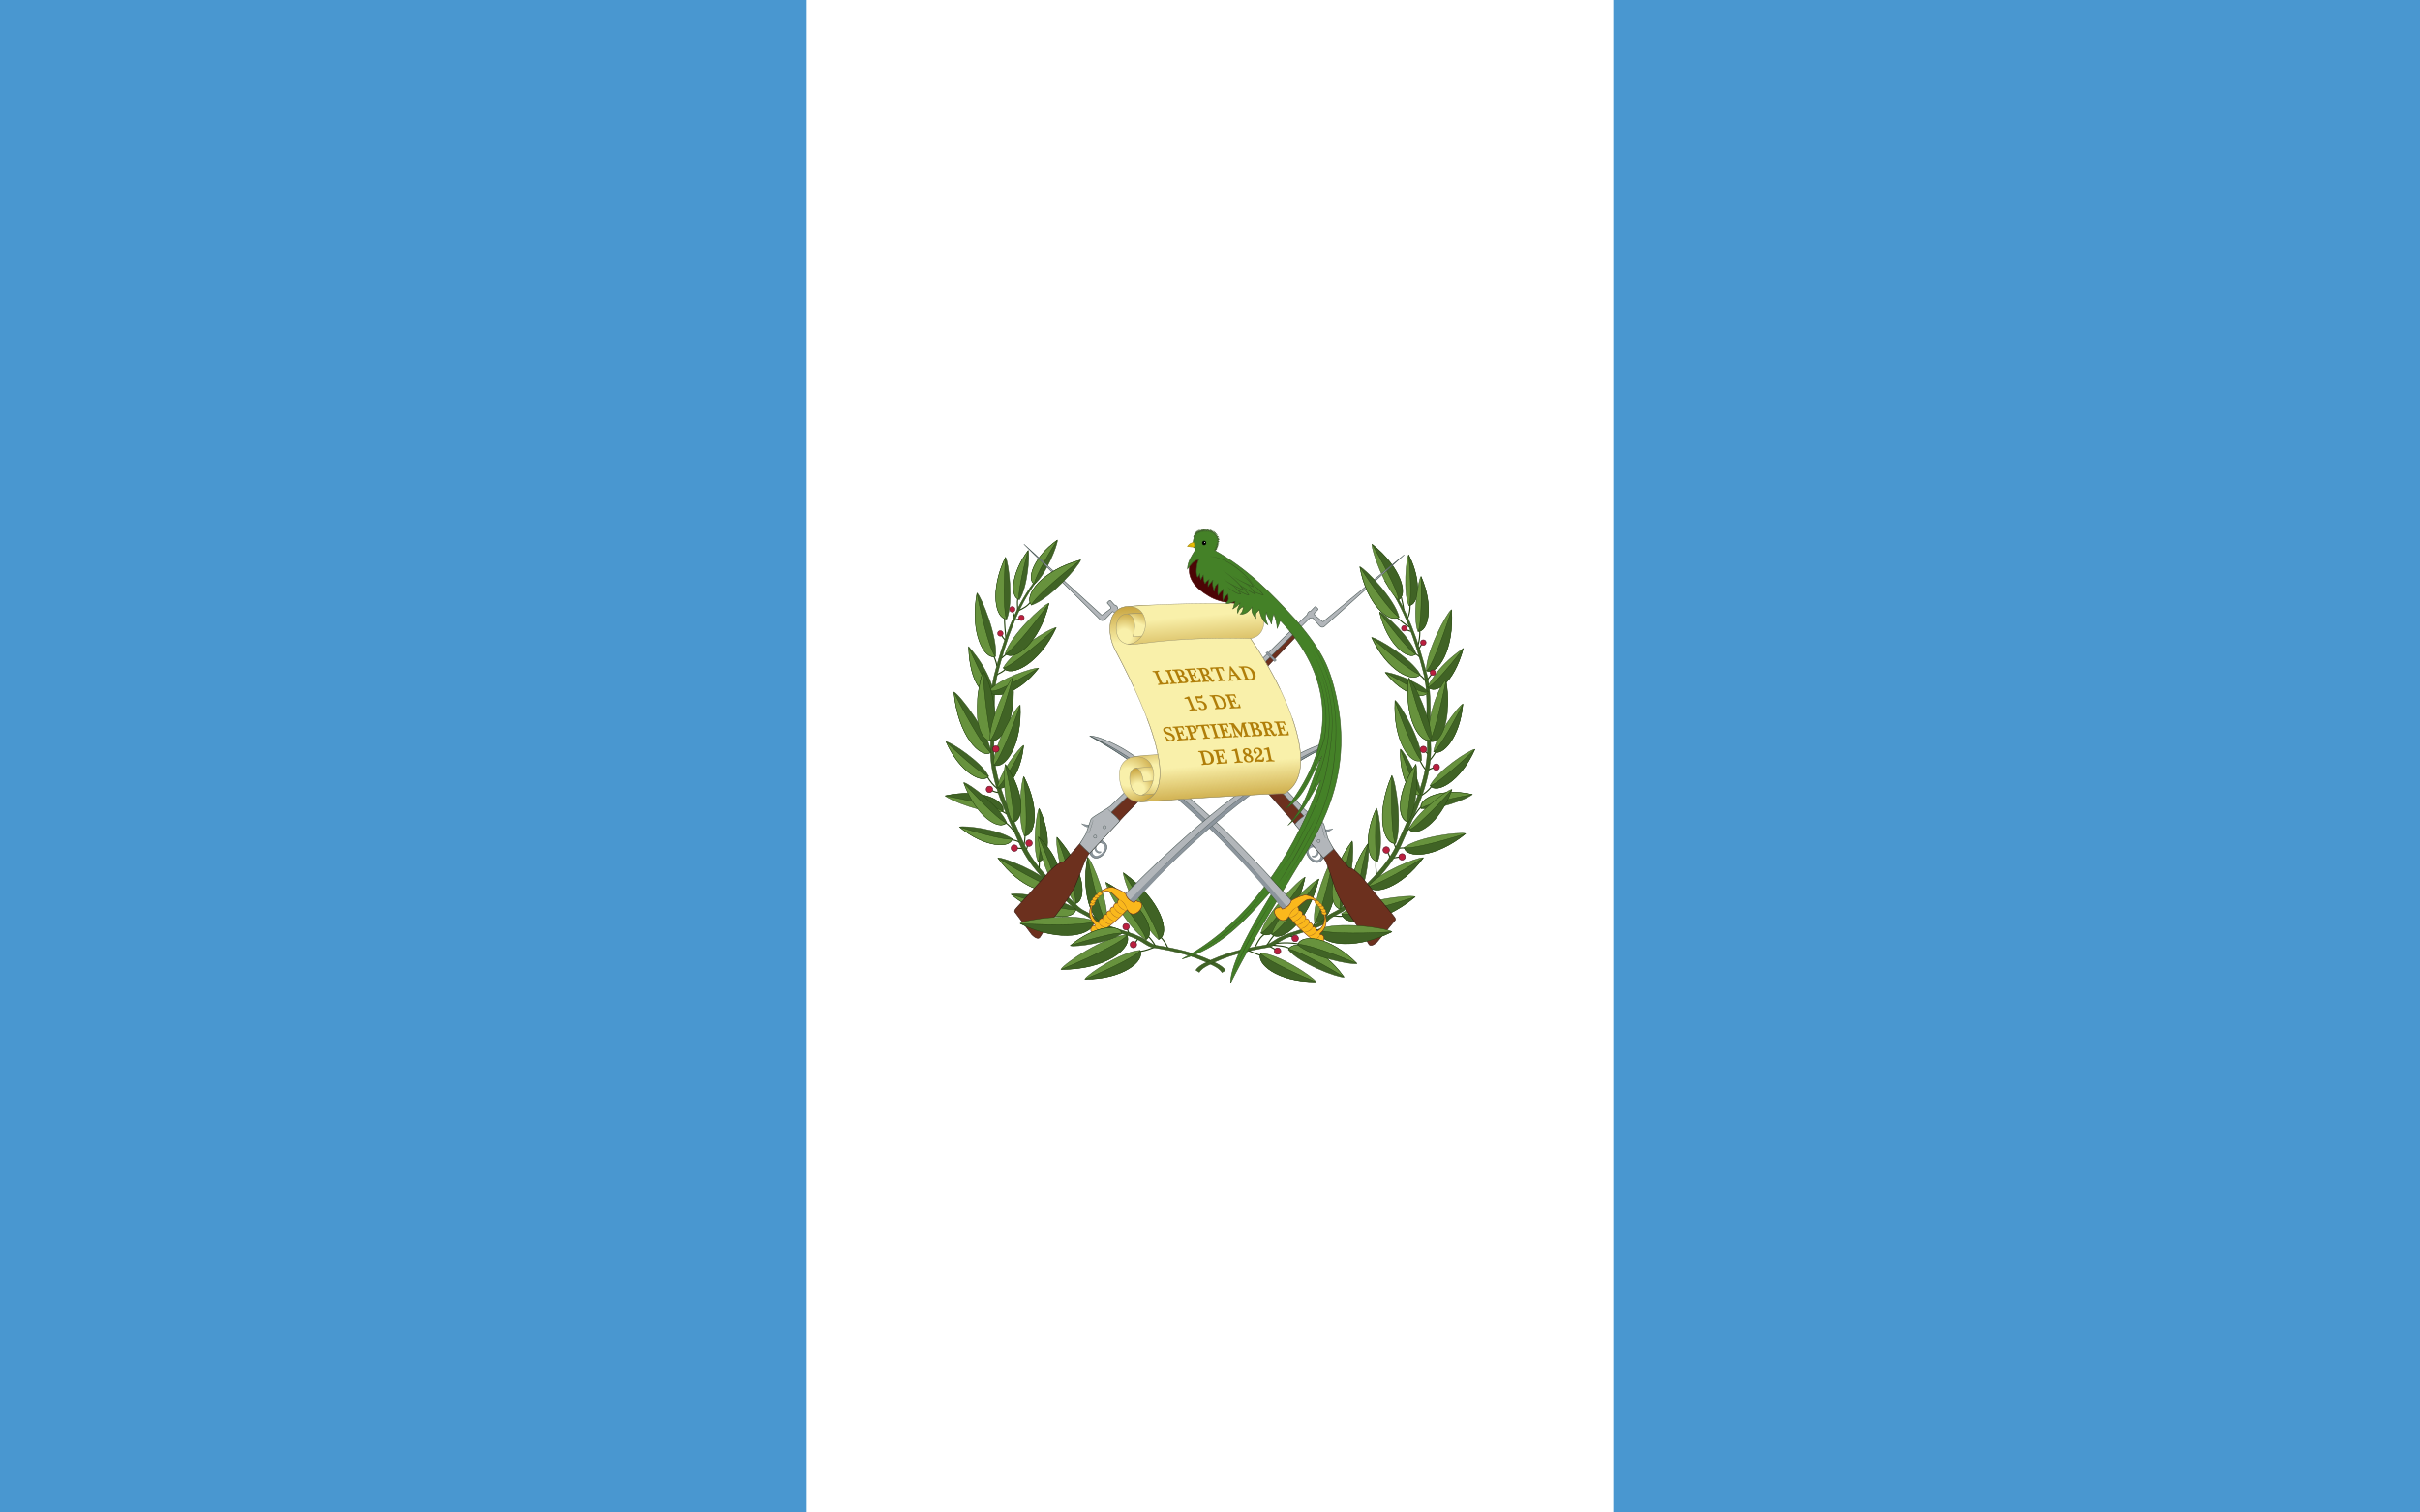 <svg xmlns="http://www.w3.org/2000/svg" xmlns:xlink="http://www.w3.org/1999/xlink" width="960" height="600" viewBox="0 0 960 600"><rect x="0" y="0" width="960" height="600" fill="#333333" stroke="none"/><defs><radialGradient id="a"><stop stop-color="#f9f0aa" offset=".216"/><stop stop-color="#b07e09" offset="1"/></radialGradient><radialGradient id="d" xlink:href="#a" gradientUnits="userSpaceOnUse" cx="447.418" cy="308.269" r="16.534"/><radialGradient id="e" xlink:href="#a" gradientUnits="userSpaceOnUse" cx="451.558" cy="312.995" r="10.911"/><radialGradient id="f" xlink:href="#a" gradientUnits="userSpaceOnUse" cx="454.11" cy="308.643" r="9.78"/><radialGradient id="g" xlink:href="#a" gradientUnits="userSpaceOnUse" cx="458.39" cy="307.057" r="17.354"/><radialGradient id="j" xlink:href="#a" gradientUnits="userSpaceOnUse" cx="445.976" cy="252.363" r="13.018"/><radialGradient id="m" gradientUnits="userSpaceOnUse" cx="477.858" cy="215.266" r=".345"><stop stop-color="#a50a0a" offset=".259"/><stop stop-color="#4c0505" offset="1"/></radialGradient><radialGradient id="n" gradientTransform="scale(.977 1.023)" cx="489.072" cy="210.326" fx="489.072" fy="210.326" r=".345" gradientUnits="userSpaceOnUse"><stop stop-color="#fff" offset="0"/><stop stop-color="#fff" stop-opacity="0" offset="1"/></radialGradient><linearGradient id="h" gradientUnits="userSpaceOnUse" x1="473.906" y1="259.171" x2="472.357" y2="231.963"><stop stop-color="#b07e09" stop-opacity="0" offset=".216"/><stop stop-color="#b07e09" offset="1"/></linearGradient><linearGradient id="i" gradientUnits="userSpaceOnUse" x1="483.126" y1="296.656" x2="485.495" y2="326.583"><stop stop-color="#b07e09" stop-opacity="0" offset=".216"/><stop stop-color="#b07e09" offset="1"/></linearGradient><linearGradient id="k" gradientUnits="userSpaceOnUse" x1="451.541" y1="249.523" x2="455.366" y2="240.576"><stop stop-color="#f9f0aa" offset=".216"/><stop stop-color="#b07e09" offset="1"/></linearGradient><linearGradient id="l" gradientUnits="userSpaceOnUse" x1="473.314" y1="237.247" x2="475.929" y2="270.446"><stop stop-color="#f9f0aa" offset=".216"/><stop stop-color="#b07e09" offset="1"/></linearGradient></defs><path fill="#4997d0" d="m -100,-100 1160,0 0,800 -1160,0 z"/><path fill="#fff" d="m 320,-100 320,0 0,800 -320,0 z"/><g transform="translate(0 .007)"><g stroke="#24420e"><g fill="none" stroke-width=".437"><path d="M452.12 377.48c2.67-.407 4.208-1.138 6.035-1.786M460.37 371.64c1.347 1.429 2.417 2.95 2.993 4.635M455.25 371.2c1.405 1.313 2.376 2.712 3.138 4.152M408.81 238.77c-1.044 1.602-3.092 2.726-4.78 3.428M403.69 242c.035-1.368-.236-3.026.05-4.394M401.76 242.63c.114.37.435 1.401.676 2.028M404.46 245.58c-.378.082-1.52.257-2.028.338M398.48 245.04c-.013 2.52.286 5.553.531 7.821M397.22 251.9c.472.757.947 1.504 1.545 1.883M394.18 260.25c.489.94.943 2.122 1.304 3.959M399.2 259.58c-.414.205-1.215.93-1.931 1.545M398.86 265.52c-.979.872-2.198 1.504-3.428 2.124M391.62 308.05c1.153 1.893 2.42 3.56 3.959 4.684M396.16 314.42c-1.294-.166-2.16-.545-2.945-.966M397.61 321.86l1.69.966M398.86 326.3c1.255.816 2.51 2.283 3.765 3.862M401.18 333.01c1.385.293 2.493.641 3.235 1.062M403.35 336.49l2.124.072M406.68 331.18c-.102 1.534-.253 2.972-.483 4.249M407.21 337.02l.434-1.642M412.33 341.37l-.146 3.236M451.39 372.51l-1.159 1.593M447.82 370.19l-.676-1.834"/></g><g stroke-width=".164"><path d="M486.11 384.93c-.797-1.256-2.108-2.028-3.277-2.656-7.727-4.056-15.406-5.843-24.116-7.244-2.013-.337-4.027-2.221-6.087-3.187-4.963-2.365-10.49-3.284-15.311-5.697-.328-.146-1.545-.87-2.108-1.545-1.92-2.222-5.385-2.899-7.538-4.975-8.335-7.87-17.184-15.116-21.772-25.547-5.573-12.7-12.504-25.786-11.567-40.226.608-9.126-.75-18.35 1.497-27.043 3.325-12.894 7.587-25.64 15.406-36.314l-1.311.82c-7.867 10.675-12.127 23.423-15.452 36.316-2.248 8.692-.89 17.916-1.499 27.043-.936 14.439 5.995 27.526 11.567 40.274 4.588 10.383 13.485 17.626 21.774 25.547 2.154 2.027 5.62 2.703 7.539 4.973.562.627 1.825 1.401 2.106 1.545 4.824 2.415 10.35 3.332 15.313 5.65 2.06 1.014 4.074 2.849 6.087 3.188 8.71 1.4 16.388 3.235 24.115 7.242 1.217.628 2.482 1.401 3.279 2.657l1.357-.822" fill="#406325"/><g fill="#67923d"><path d="M406.34 331.62c-2.794-6.3-1.365-21.608-.198-23.53 6.633 13.006 4.425 23.741.198 23.53zM452.2 377.01c-7.092.364-20.61 9.295-21.864 11.396 15.085.116 24.02-7.315 21.864-11.396zM459.66 372.72c-6.845-5.45-14.189-23.661-14.032-26.501 15.11 10.834 18.936 24.281 14.032 26.501z"/><path d="M454.61 372.78c-6.95-4.235-15.786-20.115-15.938-22.754 15.202 8.194 20.198 20.129 15.938 22.754zM439.05 366c.984-7.822-5.666-24.241-7.585-25.979-2.95 16.467 2.997 27.573 7.585 25.979zM411.74 341.72c-2.304-5.646-.613-19.321.47-20.998 5.52 11.696 3.264 21.218-.47 20.998zM398.03 264.89c3.59-6.648 18.381-15.712 20.99-15.931-6.77 14.569-18.037 19.829-20.99 15.931z"/><path d="M398.74 259.33c2.148-7.282 14.874-19.265 17.36-20.034-3.727 15.676-13.678 23.179-17.36 20.034zM426.55 358.48c-4.992-6.176-8.011-23.865-7.29-26.361 11.27 12.515 12.029 25.234 7.29 26.361zM397.9 322.02c-6.909 1.089-21.36-4.636-22.921-6.337 14.533-3.15 24.288 2.072 22.921 6.337zM395.68 312.34c.823-5.577 8.665-15.809 10.361-16.66-1.11 11.958-7.449 18.6-10.361 16.66zM447.01 370.88c-8.475.435-24.63 11.107-26.128 13.618 18.028.143 28.705-8.74 26.128-13.618z"/></g><g fill="#406325"><path d="M406.41 331.47c4.227.21 6.405-10.396-.269-23.379 1.211 12.319 1.208 22.309.269 23.379zM417.59 351.46c-4.474-5.47-19.381-11.328-21.712-11.141 8.885 12.081 19.88 15.097 21.712 11.141zM393.17 298.48c-1.147-8.043-12.334-22.713-14.743-23.969 1.517 17.175 10.548 26.697 14.743 23.969zM401.56 332.77c-4.993-3.681-18.971-5.344-20.94-4.723 10.137 8.305 20.212 8.458 20.94 4.723zM392.2 307.94c-2.885-5.69-14.812-13.482-16.892-13.701 5.517 12.387 14.558 16.939 16.892 13.701zM394.93 260.4c.905-7.573-5.533-23.446-7.345-25.158-2.866 15.925 2.918 26.664 7.345 25.158zM399.4 245.48c2.658-6.496.756-22.429-.522-24.417-6.403 13.509-3.827 24.648.522 24.417z"/><path d="M404.42 237.83c3.136-4.771 4.162-17.685 3.485-19.47-7.236 9.715-6.958 18.944-3.485 19.47zM410.37 231.69c4.402-3.477 9.224-15.501 9.084-17.433-9.74 6.954-12.221 15.841-9.084 17.433zM394.32 274.89c.108.868-.978-8.18-10.054-18.314.409 14.818 6.25 20.421 10.054 18.314zM426.88 360.67c-6.176-4.56-23.385-6.729-25.767-5.927 12.562 10.355 24.878 10.551 25.767 5.927zM438.95 365.91c-4.542 1.593-10.443-9.417-7.54-25.883 2.81 13.955 6.181 25.063 7.54 25.883zM452.25 377.06c2.116 4.082-6.7 11.436-21.787 11.315 11.952-4.89 21.239-9.861 21.787-11.315zM459.64 372.59c4.865-2.25 1.1-15.536-14.009-26.369 8.595 13.214 14.455 24.609 14.009 26.369z"/><path d="M454.57 372.67c4.278-2.666-.69-14.444-15.891-22.639 9.404 11.183 16.095 20.967 15.891 22.639zM411.78 341.68c3.735.222 5.957-9.262.477-20.924.718 10.974.418 19.978-.477 20.924zM398.02 264.94c2.951 3.897 14.055-1.31 20.837-15.923-10.165 9.338-19.225 16.064-20.837 15.923z"/><path d="M398.86 259.33c3.682 3.145 13.542-4.302 17.269-19.977-8.096 11.245-15.644 19.736-17.269 19.977zM426.58 358.42c4.74-1.125 3.954-13.784-7.254-26.272 5.013 13.416 8.016 24.756 7.254 26.272zM397.71 321.96c1.407-4.24-8.297-9.37-22.803-6.259 12.261 2.195 22.043 5.042 22.803 6.259zM395.77 312.35c2.903 1.887 9.178-4.66 10.286-16.617-4.674 9.181-9.166 16.265-10.286 16.617zM446.97 371.03c2.576 4.876-7.96 13.667-26.035 13.522 14.283-5.844 25.38-11.783 26.035-13.522z"/><path d="M399.36 326.3c-2.658-6.262-14.798-15.462-16.982-15.841 4.946 13.638 14.248 19.146 16.982 15.841z"/></g><g fill="#67923d"><path d="M392.42 273.92c4.074-4.666 17.469-9.134 19.599-8.865-8.042 10.41-17.941 12.515-19.599 8.865zM417.49 351.51c-1.807 3.918-12.696.916-21.646-11.152 10.885 6.83 20.244 11.511 21.646 11.152zM393.1 298.46c-4.195 2.727-13.128-6.738-14.685-23.884 6.623 13.203 13.037 23.384 14.685 23.884zM401.52 332.8c-.769 3.731-10.688 3.59-20.864-4.717 10.729 3.406 19.739 5.332 20.864 4.717zM392.07 307.85c-2.333 3.24-11.289-1.27-16.807-13.657 8.192 7.967 15.492 13.744 16.807 13.657zM394.83 260.3c-4.427 1.556-10.16-9.079-7.294-25.005 2.667 13.488 5.935 24.175 7.294 25.005zM399.3 245.44c-4.304.227-6.871-10.815-.468-24.322-.822 12.797-.507 23.234.468 24.322zM404.34 237.77c-3.473-.525-3.717-9.655 3.52-19.369-2.739 9.976-4.15 18.366-3.52 19.369zM410.32 231.69c-3.136-1.643-.701-10.431 9.038-17.337-5.526 8.644-9.318 16.178-9.038 17.337z"/><path d="M394.25 274.9c-3.804 2.106-9.577-3.503-9.987-18.322 5.102 11.684 8.603 17.807 9.987 18.322zM426.82 360.7c-.886 4.625-13.144 4.401-25.678-5.895 13.168 4.274 24.246 6.694 25.678 5.895zM418.65 351.22c-4.023-4.343-7.158-17.347-6.747-19.242 9.012 8.743 10.215 18.165 6.747 19.242zM401.77 326.23c-3.57-5.786-3.876-20.907-2.92-22.956 8.264 11.809 7.254 22.585 2.92 22.956zM399.14 326.32c-2.736 3.305-11.93-2.159-16.872-15.833 8.132 9.11 15.474 15.812 16.872 15.833z"/></g><g fill="#406325"><path d="M392.37 274c1.617 3.623 11.45 1.53 19.493-8.88-11.97 6.793-16.711 9.741-19.493 8.88zM401.71 326.07c4.332-.37 5.331-11.037-2.933-22.846 2.664 11.854 3.791 21.678 2.933 22.846zM418.67 351.18c3.47-1.07 2.25-10.451-6.713-19.178 4.403 9.727 7.205 18.011 6.713 19.178z"/><path d="M394.23 291.77c2.058-8.386-1.702-22.601-4.3-25.559-4.716 15.427-.245 26.599 4.3 25.559z"/></g><path d="M393.93 293.77c-5.895 1.34-8.645-12.034-4.08-27.078 1.071 13.546 2.834 26.147 4.08 27.078z" fill="#67923d"/><path d="M392.73 293.72c-.558-7.527 6.934-23.087 8.915-24.707 2.015 15.803-4.462 26.308-8.915 24.707z" fill="#67923d"/><path d="M392.84 293.61c4.413 1.636 10.851-8.761 8.835-24.564-3.51 13.267-7.445 23.764-8.835 24.564z" fill="#406325"/><path d="M394.13 303.26c.005-7.61 8.47-22.23 10.562-23.619.834 16.162-6.332 25.829-10.562 23.619z" fill="#67923d"/><path d="M394.21 303.41c4.23 2.21 11.306-7.364 10.471-23.525-4.41 12.857-9.048 22.899-10.471 23.525z" fill="#406325"/></g><g fill="#ba1f3e" stroke="#511124" stroke-width=".218"><circle cx="396.835" cy="251.27" r="1.085" stroke-width=".186"/><circle cx="405.205" cy="245.07" r="1.085" stroke-width=".186"/><circle cx="401.564" cy="241.71" r="1.086" stroke-width=".186"/><circle cx="392.503" cy="313.12" r="1.277"/><circle cx="395.033" cy="297.13" r="1.277"/><circle cx="408.213" cy="334.46" r="1.277"/><circle cx="402.393" cy="336.43" r="1.277"/><circle cx="446.703" cy="367.63" r="1.277"/><circle cx="449.613" cy="374.71" r="1.277"/></g></g><g stroke="#24420e"><g fill="none" stroke-width=".437"><path d="M561.15 258.97c.623.621 1.174.808 2.295 1.895M556.82 241.92c-.035-1.368-.633-3.605-.918-4.973M559.35 239.93c.055 1.952-.218 3.81-1.062 5.504M554.13 244.9c1.753 1.576 3.505 3.077 5.258 3.892M563.21 250.02c.105 1.98-.142 3.96-.683 5.94M562.85 257.47l1.314-2.262M562.3 267.43c1.4.291 2.81 1.946 3.505 3.482M566.28 269.62l1.639-2.185M569.63 298.16c-.748 1.304-1.581 2.435-2.458 3.483M563.21 301.57c.79 1.456 1.556 2.946 2.595 4.029M568.26 311.47c-1.307 1.773-2.766 3.165-4.438 4.029M563.96 320c-1.093.751-2.426 2.953-3.687 4.712M568.71 304.53l-2.124.869M565.19 297.91l1.256 1.11M557.15 336.41c-.84-.108-1.456.009-2.124.072M553.03 334.55l.615 1.639M545.93 341.31c-.262 1.866-.072 3.733.204 5.599M550.44 337.89l1.024 2.254M555.29 339.94l-2.526.41M521.91 365.62l-.917 1.738M532.89 363.43c-1.492.187-2.778-.043-4.097-.204M523.33 369.17a27.282 27.282 0 0 0-2.936-.956M505.65 370.87c-.906.773-1.99 2.435-3.073 4.097M502.03 370.4c-2.433 1.253-3.182 3.71-4.438 5.804M500.39 379.07c-1.553-.46-3.412-1.228-5.326-2.048M511.83 376.34c-2.321-1.205-4.748-1.087-7.135-1.468M515.45 374.53c-3.628-.707-7.01-.61-10.276-.137M512.95 371.79l-1.399-.58M506.02 376.71l-2.323-1.296M561.64 326.22c-1.256.816-2.51 2.283-3.766 3.863M559.7 250.46l-2.153-.724"/></g><g stroke-width=".164"><path d="M474.39 384.85c.797-1.256 2.108-2.028 3.277-2.656 7.726-4.056 15.406-5.843 24.117-7.244 2.013-.337 4.027-2.221 6.087-3.187 4.963-2.365 10.489-3.284 15.311-5.697.328-.146 1.545-.87 2.108-1.545 1.92-2.222 5.385-2.899 7.539-4.975 8.334-7.87 17.184-15.116 21.772-25.546 5.572-12.7 12.503-25.787 11.567-40.225-.609-9.126.75-18.35-1.498-27.043-3.326-12.893-7.589-25.643-15.408-36.314l1.311.82c7.867 10.675 12.127 23.424 15.452 36.315 2.248 8.692.89 17.916 1.499 27.043.936 14.439-5.995 27.526-11.566 40.275-4.589 10.383-13.486 17.626-21.774 25.546-2.154 2.027-5.62 2.703-7.54 4.973-.561.627-1.825 1.401-2.106 1.545-4.823 2.415-10.349 3.332-15.313 5.65-2.06 1.014-4.073 2.849-6.087 3.188-8.709 1.4-16.388 3.235-24.113 7.242-1.217.628-2.482 1.401-3.278 2.657l-1.358-.822" fill="#406325"/><g fill="#406325"><path d="M553.65 334.6c2.741-7.416-.009-24.838-1.49-26.951-6.648 15.372-3.34 27.502 1.49 26.951z"/><path d="M546.54 341.64c2.304-5.646.613-19.321-.47-20.998-5.52 11.696-3.265 21.218.47 20.998zM563.35 267.49c-3.293-6.1-16.867-14.418-19.261-14.618 6.213 13.368 16.552 18.195 19.261 14.618z"/><path d="M561.76 259.47c-1.79-6.068-12.395-16.053-14.466-16.694 3.105 13.063 11.398 19.315 14.466 16.694zM566.5 274.43c-3.537-4.05-15.164-7.928-17.013-7.695 6.98 9.036 15.572 10.864 17.013 7.695zM563.7 320.76c6.132.966 18.959-4.115 20.345-5.625-12.9-2.797-21.559 1.84-20.345 5.625zM563.55 315.12c-.043-5.638-6.395-16.856-7.956-17.933-.556 11.996 4.803 19.453 7.956 17.933z"/><path d="M563.96 301.44c-.005-7.61-8.47-22.23-10.562-23.619-.834 16.161 6.332 25.828 10.562 23.619zM511.07 376.71c4.477 5.503 19.653 11.133 22.088 10.904-8.805-12.233-20.07-15.05-22.088-10.904z"/></g><g fill="#67923d"><path d="M553.56 334.43c-4.824.55-8.09-11.437-1.395-26.785-.49 14.192.239 25.629 1.395 26.785zM500.19 378.09c7.093.363 20.61 9.295 21.865 11.396-15.086.117-24.021-7.315-21.865-11.396zM500.19 370.15c2.098-7.967 15.006-21.21 17.514-22.151-3.603 17.134-13.74 25.535-17.514 22.151zM521.46 365.92c-.985-7.822 5.665-24.24 7.585-25.979 2.95 16.466-2.997 27.574-7.585 25.979zM542.92 351.38c4.474-5.47 19.381-11.328 21.712-11.141-8.885 12.081-19.88 15.097-21.712 11.141zM568.71 298.12c.903-6.332 9.71-17.881 11.606-18.87-1.194 13.521-8.304 21.018-11.606 18.87z"/><path d="M557.02 336.18c5.817-4.29 22.105-6.228 24.399-5.504-11.813 9.676-23.552 9.855-24.399 5.504zM567.29 311.66c3.033-5.98 15.566-14.169 17.754-14.399-5.8 13.019-15.301 17.802-17.754 14.399zM565.81 266.1c-.098-7.625 7.984-22.728 9.966-24.24 1.165 16.139-5.723 26.206-9.965 24.24zM558.88 240.18c-2.322-5.28-1.101-18.414-.093-20.074 5.55 10.963 3.672 20.17.093 20.074zM554.65 238c-5.274-4.683-10.645-19.756-10.411-22.103 11.751 9.263 14.386 20.361 10.411 22.103z"/><path d="M566.28 272.54c-.317.815 2.945-7.695 14.219-15.308-4.012 14.271-11.044 18.279-14.219 15.308zM532.18 362.44c7.006-5.173 26.532-7.634 29.232-6.724-14.253 11.748-28.225 11.97-29.232 6.724zM546.51 341.6c-3.735.222-5.957-9.262-.477-20.924-.719 10.974-.418 19.978.477 20.924zM563.36 267.53c-2.708 3.576-12.897-1.202-19.121-14.611 9.328 8.57 17.642 14.742 19.121 14.611zM561.66 259.47c-3.068 2.62-11.285-3.583-14.391-16.646 6.746 9.37 13.036 16.446 14.391 16.646zM566.55 274.5c-1.405 3.145-9.94 1.328-16.92-7.708 10.389 5.896 14.505 8.455 16.92 7.708zM563.86 320.71c-1.25-3.764 7.365-8.317 20.241-5.556-10.884 1.949-19.567 4.477-20.241 5.556zM563.46 315.11c-3.136 1.467-8.445-5.885-7.888-17.881 3.36 9.74 6.828 17.376 7.888 17.881z"/><path d="M563.88 301.59c-4.23 2.21-11.305-7.364-10.471-23.525 4.41 12.857 9.048 22.898 10.471 23.525zM511.19 376.66c2.018-4.146 13.15-1.378 21.976 10.888-10.995-6.75-20.482-11.305-21.976-10.888z"/></g><g fill="#406325"><path d="M521.55 365.83c4.542 1.593 10.443-9.417 7.54-25.883-2.81 13.955-6.181 25.064-7.54 25.883z"/><path d="M531.83 360.59c4.339-6.65 5.55-24.554 4.579-26.967-9.943 13.594-9.409 26.324-4.579 26.967zM500.14 378.13c-2.116 4.081 6.7 11.436 21.787 11.315-11.951-4.89-21.238-9.86-21.787-11.315zM500.3 370.08c3.785 3.338 13.808-4.948 17.409-22.083-8.127 12.423-15.723 21.799-17.409 22.083zM543.01 351.43c1.807 3.918 12.696.916 21.646-11.152-10.885 6.83-20.244 11.512-21.646 11.152zM568.76 298.1c3.303 2.147 10.335-5.303 11.561-18.803-5.214 10.395-10.263 18.409-11.561 18.803zM557.07 336.21c.895 4.348 12.454 4.183 24.312-5.496-12.502 3.97-23.001 6.214-24.312 5.496zM567.43 311.57c2.453 3.405 11.865-1.334 17.664-14.352-8.61 8.373-16.281 14.445-17.664 14.352zM565.92 266.01c4.238 2.016 11.064-7.952 9.899-24.093-4.08 13.13-8.46 23.412-9.899 24.093zM558.96 240.14c3.542.093 5.415-9.033-.134-19.995.95 10.498.913 19.08.134 19.995zM554.73 237.9c3.972-1.742 1.33-12.711-10.422-21.972 6.472 11.02 10.853 20.573 10.422 21.972zM566.34 272.57c3.175 2.97 10.143-1.06 14.155-15.33-7.798 10.084-12.688 15.169-14.155 15.33zM532.25 362.48c1.005 5.247 14.913 4.994 29.132-6.688-14.94 4.85-27.508 7.595-29.132 6.688z"/><path d="M539.14 354.75c3.272-4.934 4.274-18.274 3.564-20.077-7.488 10.079-7.16 19.572-3.564 20.077zM558.74 326.14c3.57-5.786 3.876-20.908 2.92-22.957-8.264 11.81-7.255 22.586-2.92 22.957z"/></g><g fill="#67923d"><path d="M531.79 360.54c-4.83-.638-5.331-13.312 4.552-26.873-3.626 13.856-5.464 25.442-4.552 26.873zM566.95 292.21c-.943-7.765 3.976-20.143 6.632-22.522 2.573 14.385-2.66 23.949-6.632 22.522zM539.11 354.7c-3.597-.499-3.901-9.954 3.54-20.007-2.78 10.308-4.213 18.935-3.54 20.007zM562.47 250.46c-2.167-5.881.03-20.041 1.236-21.774 5.289 12.257 2.638 22.116-1.236 21.774zM504.39 370.61c2.474-8.091 16.191-21.081 18.807-21.915-4.335 17.421-15.065 25.529-18.807 21.915zM558.92 329.02c2.658-6.262 14.798-15.462 16.981-15.841-4.945 13.638-14.248 19.146-16.981 15.841zM558.8 325.99c-4.333-.37-5.331-11.037 2.933-22.846-2.664 11.854-3.791 21.678-2.933 22.846z"/></g><path d="M567 294.04c5.158 1.842 9.078-9.89 6.598-23.914-2.428 12.067-5.377 23.211-6.598 23.914z" fill="#406325"/><path d="M567.77 293.64c.557-7.527-6.935-23.086-8.915-24.707-2.015 15.803 4.463 26.309 8.915 24.707zM562.55 250.42c3.834.337 6.473-9.435 1.187-21.69.33 11.446-.283 20.75-1.187 21.69zM504.5 370.53c3.787 3.62 14.369-4.417 18.704-21.838-8.839 12.353-16.968 21.612-18.704 21.838zM559.14 329.04c2.735 3.305 11.93-2.158 16.872-15.833-8.133 9.111-15.474 15.812-16.872 15.833z" fill="#406325"/><path d="M567.66 293.53c-4.413 1.636-10.851-8.761-8.835-24.563 3.51 13.267 7.445 23.763 8.835 24.563z" fill="#67923d"/></g><g fill="#ba1f3e" stroke="#511124" stroke-width=".218"><circle cx="564.625" cy="254.9" r="1.085"/><circle cx="568.415" cy="266.82" r="1.085"/><circle cx="569.757" cy="304.3" r="1.277"/><circle cx="564.647" cy="297.29" r="1.277"/><circle cx="549.907" cy="337.17" r="1.277"/><circle cx="556.197" cy="339.9" r="1.277"/><circle cx="513.797" cy="372.26" r="1.277"/><circle cx="506.797" cy="377.29" r="1.277"/><circle cx="557.054" cy="249.25" r="1.084"/></g></g><g id="b" fill="#8c959d" stroke="#485654" stroke-width=".109"><path d="M434.25 336.27c-.134 1.066.842 2.339 2.128 2.07.386-.079.624-.581.132-.49-.425.108-.88-.07-1.202-.374a1.677 1.677 0 0 1-.396-1.919l-.66.712h-.002z"/><path d="M437.24 338.34c-1.016 1.165-2.568 1.676-3.427.834-.573-.565-.777-1.205-.468-1.912-.443.482-.822.897-1.121 1.231.047.09.715 1.309 1.708 1.758 1.223.551 2.972-.28 4.018-1.564.738-.909 1.561-2.428.967-3.609-.365-.729-1.239-1.424-1.967-1.7-.351.376-.695.748-1.027 1.102.51-.24 1.148-.135 1.695.312 1.274 1.035.537 2.5-.378 3.546v.002z" stroke="none"/><path d="M437.24 338.34a4.006 4.006 0 0 1-1.162.956c-.444.235-.957.39-1.473.318a1.48 1.48 0 0 1-.711-.296 2.364 2.364 0 0 1-.51-.58 1.61 1.61 0 0 1-.247-.737 1.664 1.664 0 0 1 .14-.768l.123.08-1.11 1.239.013-.1c.276.48.624.938 1.042 1.3.21.18.442.336.694.437.25.1.524.141.797.134.549-.016 1.088-.206 1.573-.477a5.1 5.1 0 0 0 1.298-1.042c.371-.417.69-.887.935-1.388.24-.5.41-1.049.374-1.595a1.833 1.833 0 0 0-.224-.775 3.063 3.063 0 0 0-.5-.655 4.185 4.185 0 0 0-1.371-.933l.092-.022-1.035 1.093-.085-.116c.236-.107.5-.145.754-.118.254.03.498.117.715.245.427.257.798.65.925 1.145.13.494.002 1.008-.208 1.448-.213.446-.51.842-.838 1.205v.002zm0-.002c.314-.375.595-.78.794-1.225.196-.44.302-.942.167-1.404-.132-.46-.493-.826-.9-1.063-.408-.238-.925-.305-1.346-.1l-.084-.117 1.017-1.109.039-.042.054.021c.55.21 1.033.55 1.446.96.204.208.39.436.536.697.146.257.23.557.251.852.042.598-.139 1.177-.384 1.699a6.391 6.391 0 0 1-.962 1.442c-.39.432-.849.8-1.358 1.08-.51.28-1.076.48-1.67.494a2.202 2.202 0 0 1-.876-.153 2.734 2.734 0 0 1-.744-.473 4.999 4.999 0 0 1-1.073-1.363l-.03-.054.042-.046 1.132-1.221.123.08c-.1.22-.155.46-.142.7.012.239.093.473.217.681.125.207.289.403.473.557.187.154.416.253.657.294.487.082.992-.053 1.436-.273.446-.225.846-.541 1.185-.912z" fill="#485654" stroke="none"/><path d="M515.24 249.25l-40.137 39.515c-3.053 3.032-37.963 36.379-41.105 39.384-1.103 1.323-4.233 4.858-4.561 5.353-2.13 2.31-4.439 5.33-7.197 8.03-.491.619-1.142.394-1.734.737-1.814 1.05-3.697 2.87-5.053 4.37l-12.208 13.506c-.786.854-.996 1.38-.464 1.871l6.623 8.85c1.229 1.213 2.644 1.837 3.195.818 3.147-5.446 10.962-13.759 13.915-20.334 1.764-3.929 3.978-11.058 5.558-12.782 1.939-2.157 7.17-7.73 11.806-12.705.314-.335.624-.668.93-.997l.947-1.019c23.506-23.95 50.715-53.046 70.526-73.558-.778-.775-.286-.311-1.042-1.04z" fill="#6c301e" stroke="#351710" stroke-width=".218" stroke-linejoin="round"/><path d="M431.89 328.11c-1.225.043-2.022-.707-2.848-1.4 1.169.346 2.345.797 3.452.338l-.604 1.062z"/><path d="M557.05 220.1l-31.804 26.219c-.306.374-.624.267-.929 0l-2.895-2.417c.004-.037.014-.073.014-.11 0-.162-.032-.318-.082-.464l1.42-1.447c.177-.22.12-.31-.123-.546-.183-.191-.343-.365-.587-.601-.228-.176-.416-.036-.642.177l-1.434 1.475c-.734.03-1.331.63-1.352 1.366-19.238 18.73-35.794 35.435-54.938 53.872l-22.573 21.549c-.806 1.043-4.29 2.907-6.596 4.41-.817.533-1.523 1.017-1.816 1.544l-1.844 5.435c-.582 1.194-2.43 4.003-2.513 4.193 2.369 2.386 2.248 2.212 3.865 3.728 1.818-2.023 6.69-7.112 11.116-11.853.357-.382.379-.422.833-.97-.346-.488-.927-1.205-1.393-1.652a34.105 34.105 0 0 0-1.201-1.093c-.245-.212-.468-.391-.628-.546-.163-.156.24-.444.423-.642 26.464-25.58 54.962-53.695 78.276-76.595a1.41 1.41 0 0 0 1.025-.096l2.785 3.21c.655.652 1.209.639 1.735.395l31.859-28.542z" fill="#b2b6ba" stroke-width=".218"/><path d="M430.95 330.39c.201.029.405.048.606.031a1.5 1.5 0 0 0 .574-.162l-.017.02c.229-.797.472-1.588.715-2.38.247-.79.497-1.579.759-2.365l.006.027c-.195-.223-.436-.421-.731-.496.3.057.559.244.77.46l.012.01-.005.016c-.228.797-.467 1.589-.709 2.38-.247.791-.493 1.58-.754 2.367l-.005.014-.012.006a1.407 1.407 0 0 1-.601.14 2.87 2.87 0 0 1-.609-.068z" fill="#485654" stroke="none"/><circle cx="438.179" cy="328.135" r=".619" fill="none" stroke-width=".164"/><circle cx="434.436" cy="331.877" r=".619" fill="none" stroke-width=".164"/><path d="M440.97 322.38c-.319-.24-.615-.505-.906-.775a11.581 11.581 0 0 1-.832-.854c.319.24.615.505.906.775.288.273.571.551.832.854z" fill="#485654" stroke="none"/><path d="M502.17 259.06l3.487 3.41.645-.586-3.487-3.41-.645.586z"/></g><use xlink:href="#b" transform="scale(-1 1) rotate(-2.841 -9.258 19640.241)" width="100%" height="100%"/><g stroke="#24420e" stroke-width=".164"><path d="M433.91 365.36c-7.866-3.321-26.89-.67-29.219.932 16.285 8.011 29.54 4.574 29.219-.932zM522.93 368.68c7.866-3.32 26.89-.67 29.219.933-16.285 7.982-29.54 4.573-29.219-.933z" fill="#67923d"/><path d="M433.76 365.48c.32 5.506-12.789 8.885-29.075.903 15.295.932 27.793.378 29.075-.903zM523.08 368.77c-.32 5.506 12.789 8.885 29.075.903-15.295.933-27.793.408-29.075-.903z" fill="#406325"/></g><g id="c"><path d="M508.49 359.99c-20.733-30.119-51.995-54.611-76.102-67.991 3.557-.166 11.46 3.88 14.67 5.949 23.94 15.427 44.3 35.803 65.664 59.822-1.258 1.245-2.082 1.98-3.446 3.051l-.786-.83z" fill="#b2b6ba" stroke="#485654" stroke-width=".218"/><path d="M510.55 359.75l-1.45 1.394c-23.01-29.62-55.094-57.945-76.669-69.13 30.08 13.855 55.391 41.77 78.033 67.65l.085.085z" fill="#8c959d"/><path d="M510.56 359.75l-1.448 1.397-.004.003-.003-.004c-5.325-6.824-10.975-13.39-16.864-19.73a336.016 336.016 0 0 0-18.367-18.337c-6.36-5.868-12.943-11.495-19.81-16.76a195.858 195.858 0 0 0-10.542-7.563c-3.601-2.393-7.297-4.652-11.133-6.644l.095-.196c7.892 3.644 15.34 8.195 22.375 13.281 7.039 5.09 13.677 10.715 20.03 16.631 6.351 5.92 12.421 12.135 18.327 18.497 5.902 6.367 11.63 12.892 17.343 19.425zm0 0c-5.74-6.51-11.494-13.012-17.42-19.353-5.916-6.35-11.991-12.556-18.349-18.463-6.357-5.904-12.999-11.515-20.037-16.591-7.036-5.07-14.478-9.604-22.36-13.229l.096-.196c3.845 2 7.541 4.27 11.144 6.67a196.153 196.153 0 0 1 10.542 7.586c6.864 5.278 13.444 10.918 19.798 16.798a336.06 336.06 0 0 1 18.35 18.369c5.867 6.364 11.489 12.957 16.789 19.8h-.006l1.453-1.39z" fill="#485654"/><g fill="#fab81c" stroke="#6c301e" stroke-width=".109"><path d="M517.5 355.07c-1.974.511-3.726 1.253-5.258 2.226-.228 1.397-1.953 2.957-3.587 3.311-.297-.378-.367-.488-.592-.771a.129.129 0 0 0-.169-.038c-.142.076-.332.18-.573.34-.61-.103-1.337.197-1.66.975-.378.97.385 2.248 1.224 3.084.924.73 1.387 1.07 2.458.92 1.083-.224 1.68-1.213 1.925-1.528 3.72 4.503 6.517 6.933 11.23 10.64 2.098.017 3.224-1.306 2.52-2.802-.233-.502-.841-.836-1.333-.652.041-.151.024-.305 0-.451 2.463-2.264 3.514-5.088.915-9.873-2.224-4.03-4.712-5.397-7.088-5.38l-.012-.001zm6.246 4.53c.438.742.692 1.38 1.024 2.054 1.483 2.999.196 6.602-2.334 7.706-.123-.005-.085-.021-.213.022.413-.687-.827-2.154-1.46-1.639.299-.759-.67-2.019-1.462-1.694.414-.705-.533-1.905-1.42-1.515.458-.767-.324-1.866-1.243-1.666.277-.818-.418-1.753-1.352-1.598.079-.723-.157-1.12-.507-1.45 1.112-.846 2.347-2.15 3.438-2.738 2.721-1.178 4.403 1.073 5.527 2.518h.001z" stroke-width=".218"/><path d="M524.89 362.77c-.515-.253-.756-.76-.587-1.105.169-.342.702-.432 1.217-.178.516.254.802.744.633 1.088-.172.343-.747.45-1.264.196v-.001z"/><path d="M524.59 361.75c-.515-.253-.756-.76-.587-1.105.169-.342.702-.432 1.218-.177.515.253.801.744.632 1.088-.172.343-.747.45-1.263.195v-.001z"/><path d="M523.97 360.62c-.515-.253-.756-.76-.587-1.105.168-.342.701-.433 1.217-.178.516.254.802.744.633 1.088-.172.343-.748.45-1.264.196v-.001z"/><path d="M523.19 359.6c-.516-.253-.756-.76-.587-1.105.169-.342.701-.432 1.217-.178.516.253.802.744.633 1.088-.172.343-.748.45-1.263.196v-.001z"/><path d="M522.16 358.61c-.515-.253-.756-.76-.587-1.105.023-.046.007-.136.055-.114.21.108.644.187.597-.137-.065-.113-.146-.227-.07-.142.149.004.464.134.636.222.516.253.802.744.633 1.088-.172.343-.747.45-1.264.195v-.007z"/></g><g fill="#fab81c"><path d="M511.27 363.6c.682-1.774 2.047-3.414 3.508-3.806M511.5 363.85c1.263.262 3.309-1.243 3.806-2.588M512.69 365.3c1.656.381 3.291-1.218 3.934-2.409M514.18 366.88c1.957.064 3.164-1.326 3.739-2.39M515.69 368.41c1.661.011 3.172-1.36 3.646-2.424M517.15 369.81c1.808-.073 3.084-.895 3.62-2.075M518.79 371.23c1.661.096 3.003-.896 3.443-1.862M520.57 372.68c1.661.096 2.695-.93 3.136-1.897"/></g><g fill="#6c301e"><path d="M511.27 363.6c.14-.423.326-.833.544-1.224.219-.39.478-.76.765-1.105.294-.339.617-.655.985-.915.367-.26.776-.467 1.214-.562-.424.14-.813.361-1.164.63-.35.268-.669.578-.952.917-.577.673-1.028 1.446-1.392 2.259zM511.5 363.85c.405.057.809-.045 1.18-.193a4.879 4.879 0 0 0 1.048-.592c.328-.233.63-.505.901-.802.27-.298.512-.628.677-1-.123.39-.351.74-.613 1.055-.264.315-.572.59-.901.835a4.573 4.573 0 0 1-1.083.582c-.384.136-.81.218-1.209.115zM512.69 365.3c.405.071.818.035 1.204-.086.385-.12.747-.311 1.076-.548.333-.23.634-.506.911-.804.278-.298.527-.623.743-.971a4.681 4.681 0 0 1-.68 1.027 5.204 5.204 0 0 1-.911.837c-.341.234-.714.432-1.116.539a2.276 2.276 0 0 1-1.227.006zM514.18 366.88c.39-.013.778-.065 1.146-.183a3.833 3.833 0 0 0 1.033-.507c.321-.214.606-.477.866-.764.26-.287.487-.605.694-.936a4.552 4.552 0 0 1-1.498 1.79c-.328.22-.69.395-1.07.497-.383.104-.782.136-1.17.103zM515.69 368.41c.767-.042 1.493-.332 2.113-.765.314-.212.6-.463.86-.739.261-.276.493-.58.672-.92a3.376 3.376 0 0 1-.609.976 4.764 4.764 0 0 1-.861.773 4.252 4.252 0 0 1-1.036.517c-.368.12-.756.183-1.139.158zM517.15 369.81a7.09 7.09 0 0 0 1.078-.187c.35-.093.695-.216 1.013-.388.322-.164.618-.378.878-.63a3.51 3.51 0 0 0 .651-.87 2.886 2.886 0 0 1-.591.93c-.255.27-.561.49-.888.667a4.51 4.51 0 0 1-2.141.478zM518.79 371.23c.345-.004.687-.04 1.02-.12a4 4 0 0 0 .952-.36c.303-.155.583-.353.834-.583.251-.23.47-.496.636-.8a2.524 2.524 0 0 1-.578.861 3.576 3.576 0 0 1-.842.619 3.715 3.715 0 0 1-.986.344c-.342.065-.693.08-1.036.039zM520.57 372.68c.326-.005.65-.036.96-.12a3.305 3.305 0 0 0 1.617-.986 4.03 4.03 0 0 0 .56-.79 3.056 3.056 0 0 1-1.24 1.495c-.284.17-.594.297-.918.363a3.018 3.018 0 0 1-.979.038z"/></g></g><use xlink:href="#c" transform="scale(-1 1) rotate(-3.408 -13.797 16470.838)" width="100%" height="100%"/><g stroke="#24420e" stroke-width=".164"><path d="M409.24 240.02c7.21-2.367 18.73-15.453 19.478-17.917-15.593 4.154-22.757 14.343-19.478 17.917zM554.98 244.72c-1.702-7.045-13.279-19.011-15.568-19.911 2.763 15.161 11.916 22.759 15.568 19.911z" fill="#406325"/><path d="M409.24 240.02c-3.325-3.574 3.792-13.666 19.339-17.82-10.957 8.403-19.199 16.178-19.339 17.82zM554.98 244.72c-3.656 2.892-12.72-4.654-15.486-19.77 7.163 11.072 13.934 19.511 15.486 19.77z" fill="#67923d"/></g><g stroke="#999270" stroke-width=".164"><path d="M452.21 318.1s-6.158.662-7.884-7.833c-1.846-9.087 5.306-10.052 5.306-10.052s8.103-.781 13.15-.91l2.24 17.954-12.812.841z" fill="url(#d)"/><path d="M453.02 315.36s-3.985.762-4.807-5.553c-.583-4.473 2.185-5.108 2.185-5.108l9.236 1.564.05 8.241-6.664.856z" fill="url(#e)"/><path d="M450.4 304.7s5.905-.43 8.989-.83l1.28 5.711-7.1.445s-.488-5.155-3.169-5.326z" fill="url(#f)"/><path d="M449.16 300.36s7.575-1.857 8.517 6.489c.245 2.181-.942 7.167-4.656 8.514l13.874-1.456-1.256-15.007-4.674.39s-9.923.341-11.805 1.07z" fill="url(#g)"/><path d="M452.2 318.1c.047 0 51.903-3.491 57.217-3.274 15.743-8.638-.076-42.559-13.342-61.532 1.515-4.276-29.858-13.892-44.047-13.024-1.782.11-3.505.227-5.154.354-7.696.816-7.775 10.694-4.637 16.923 3.045 6.043 30.315 55.126 11.14 60.317l-1.176.236z" fill="#f9f0aa"/><path d="M507.79 273.34c-3.52-7.304-7.734-14.349-11.718-20.046 1.514-4.276-29.859-13.892-44.047-13.024-1.782.109-3.505.227-5.154.354-7.696.816-7.775 10.694-4.637 16.923.956 1.898 4.301 8.04 7.847 15.733" fill="url(#h)"/><path d="M455.04 284.95c5.555 14.65 8.664 30.117-1.641 32.907l-1.177.236c.047 0 51.903-3.491 57.216-3.274 8.538-4.684 7.793-16.804 3.207-29.943" fill="url(#i)"/><path d="M447.4 243.49c-3.705 0-4.656 3.562-4.605 5.817.134 5.909 4.605 6.192 4.605 6.192l5.965-.332 2.857-12.163-8.822.486z" fill="url(#j)"/><path d="M447.4 243.53l8.822-.486.908 9.086-7.696.337s2.491-7.274-2.034-8.937z" fill="url(#k)"/><path d="M496.12 253.29c6.686-1.074 6.595-10.069 2.026-13.673-15.498-.57-35.895-.143-50.63.96 1.676-.049 6.337.376 6.855 6.51.242 2.863-1.165 5.492-3.06 6.986-1.854 1.462-3.906 1.462-3.906 1.462.247.095 2.162.007 3.598-.087.739-.048 2.552-.264 3.055-.33 21.012-2.762 41.987-1.823 41.987-1.823l.08.003-.005-.008z" fill="url(#l)"/><g fill="#b07e09" stroke="none"><path d="M458.47 267.42c-.143-.331-.323-.749-.73-.805-.249.014-.645-.052-.567-.392.235-.113.533-.041.794-.065.561.01 1.113-.114 1.671-.148.337.092.261.537-.105.463-.408.093-.175.563-.075.81.444 1.034.872 2.075 1.328 3.104.127.303.38.571.722.605.362.036.756.045 1.09-.116.311-.2.242-.624.2-.937-.124-.363.54-.281.495.044.13.43.28.854.447 1.269-.022.2-.275.144-.42.169-.993.076-1.988.131-2.979.223-.318-.017-.796.28-.99-.096-.12-.386.51-.17.595-.463-.003-.327-.195-.615-.307-.916l-1.17-2.75zM463.3 267.08c-.14-.32-.302-.72-.687-.796-.247-.022-.653-.017-.616-.374.157-.162.457-.058.67-.092.592.02 1.175-.09 1.76-.144.291-.027.399.518.026.444-.358.012-.383.405-.233.651.47 1.142.959 2.277 1.437 3.415.105.245.24.548.54.586.252.05.648-.029.705.316-.04.267-.434.119-.63.16-.522-.036-1.042.032-1.556.12-.226.064-.55.027-.559-.27.053-.273.584-.069.61-.402-.04-.326-.216-.615-.33-.92-.38-.898-.76-1.797-1.137-2.694zM467.76 267.79c.09.227.404.064.586.075.263-.025.543-.215.519-.509-.043-.45-.264-.908-.632-1.183-.341-.24-.78-.213-1.172-.162-.023.155.098.304.145.453l.554 1.326zm.668 1.596c.164.35.28.745.565 1.017.244.172.569.093.843.066.302-.02.48-.331.386-.609-.142-.635-.554-1.3-1.238-1.437a2.431 2.431 0 0 0-.915 0c-.024.143.091.288.135.429l.224.534zm-2.034-2.371c-.158-.348-.31-.768-.688-.926-.245-.081-.643.03-.696-.323.065-.303.562-.09.801-.16.864-.022 1.743-.263 2.594-.003.734.182 1.391.81 1.45 1.587.024.377-.262.684-.582.837-.04-.135.367.061.506.082.583.187 1.12.576 1.378 1.144.201.398.357.93.04 1.314-.362.396-.94.413-1.438.438-.75.02-1.505.025-2.244.172-.267.047-.458-.482-.09-.449.37-.013.404-.413.244-.668l-1.275-3.046zM473.81 265.11c.327-.054.358.316.458.532.098.284.276.542.348.831-.277.276-.501-.145-.624-.36-.144-.247-.383-.475-.69-.45a8.31 8.31 0 0 0-1.219.072c-.144.158.065.393.113.576.189.446.36.901.561 1.34.27-.022.62.015.814-.208.075-.229-.27-.747.21-.64.297.17.263.602.415.882.127.388.384.724.492 1.115-.263.289-.524-.13-.62-.363-.187-.347-.624-.306-.959-.296-.24-.05-.075.171-.04.283.215.493.383 1.01.659 1.475.207.343.65.292.993.28.328-.018.733-.025.926-.338.216-.252-.274-.752.132-.831.347-.03.337.376.429.607.073.281.185.551.284.823-.026.199-.277.14-.423.163-1.02.065-2.041.109-3.06.19-.3.001-.804.24-.9-.198.025-.287.645-.135.553-.544-.073-.347-.249-.662-.373-.994-.376-.896-.731-1.801-1.122-2.691-.141-.296-.368-.62-.73-.629-.239.047-.602-.129-.463-.407.347-.067.712-.02 1.065-.056l2.77-.164zM476.12 266.43c-.154-.348-.302-.769-.679-.93-.257-.076-.726.014-.697-.394.247-.19.66-.031.969-.09.8-.01 1.62-.237 2.407 0 .825.23 1.515.973 1.573 1.842.027.416-.307.753-.685.864-.296.015.229.1.31.196.632.304 1.069.877 1.406 1.474.075.225.519.696.586.246-.027-.49.638-.075.488.264.002.356-.352.587-.682.583-.464.036-.904-.232-1.138-.624-.421-.554-.708-1.224-1.265-1.663-.23-.166-.559-.27-.83-.152-.058.14.069.28.105.416.18.409.305.845.547 1.223.2.309.593.358.93.356.36.089.26.575-.123.432-.585 0-1.175-.044-1.753.077-.269.126-.865.01-.65-.37.284-.017.676-.173.48-.525-.33-.872-.698-1.73-1.044-2.598l-.255-.627zm1.404.893c.134.326.595.145.861.114.358-.079.348-.508.234-.777-.163-.47-.373-1.03-.89-1.195-.262-.035-.845-.202-.885.152.189.535.423 1.054.63 1.583l.05.123zM484.74 269.04c.11.26.213.61.538.656.255.059.665-.024.717.33-.05.265-.44.105-.636.143-.538-.05-1.076.012-1.608.084-.231.07-.551-.03-.519-.32.125-.209.648-.037.62-.402-.086-.4-.276-.768-.416-1.151-.383-.962-.762-1.925-1.148-2.885-.095-.305-.443-.297-.702-.28-.274.002-.683.061-.684.416-.087.23.218.616-.044.735-.301.064-.362-.275-.426-.487-.098-.321-.26-.618-.385-.926.036-.214.32-.176.493-.194 1.377-.057 2.754-.12 4.131-.173.303-.047.503.191.518.477.108.336.27.653.414.974-.114.33-.508.047-.554-.196-.199-.348-.51-.692-.939-.71-.257.012-.642-.086-.815.145.007.24.145.453.22.678l1.225 3.086zM488.47 268.13c-.192.001-.097.242-.118.367.012.282-.017.569.03.848.132.31.527.234.784.318.23.131.173.502-.136.388-.422-.026-.85-.069-1.267.033-.249.133-.713-.123-.493-.392.201-.034.448-.1.494-.334.072-.414.034-.838.048-1.256l.022-3.714c.12-.279.514-.044.603.166 1.192 1.516 2.369 3.045 3.593 4.535.192.233.462.4.768.418.26.002.402.531.027.426-.51-.028-1.026-.062-1.535.023-.228.006-.492.112-.696-.022-.243-.178-.07-.435.196-.403.352-.1-.005-.477-.117-.653-.19-.255-.379-.513-.59-.752-.17-.084-.373-.022-.558-.031-.351.012-.706.022-1.055.035zm1.173-.512c.182.012-.057-.155-.087-.235l-1.273-1.663c.084-.013.017.175.039.255-.002.562.004 1.123-.002 1.684.44-.01.884-.026 1.324-.04zM492.7 265.77c-.15-.398-.35-.887-.818-.981-.243.044-.702-.177-.452-.439.55-.008 1.103.03 1.653-.017.698-.06 1.416-.042 2.08.205 1.46.492 2.672 1.778 2.914 3.321.107.605-.079 1.303-.625 1.641-.735.467-1.642.38-2.47.334-.47-.023-.938.04-1.404.086-.304-.042-.337-.513.023-.457.372-.012.365-.422.228-.668l-1.129-3.025zm1.97 2.494c.149.34.24.755.563.976.302.143.657.116.981.08.44-.06.713-.493.717-.911.027-.754-.282-1.474-.632-2.125-.374-.7-1.055-1.233-1.844-1.372-.324-.053-.665-.103-.99-.05-.071.124.059.273.086.402l1.119 3zM473.56 280.68c.116.35.44.6.805.634.257.045.7-.016.713.354-.138.234-.53.071-.769.122a8.628 8.628 0 0 0-1.55.093c-.277.011-.567.125-.838.048-.244-.116-.194-.47.107-.426.247-.058.604-.135.622-.449-.023-.285-.182-.535-.278-.8-.385-.916-.76-1.837-1.152-2.75-.086-.325-.446-.334-.715-.284-.248.047-.616.124-.677-.22.03-.292.497-.238.703-.39.311-.121.62-.256.938-.356.216-.047.325.15.38.321l1.711 4.103zM474.31 276.17c.682-.026 1.367.077 2.046.002.3-.029.095-.497.384-.47.371.017.311.477.335.739a.518.518 0 0 1-.57.583c-.533.029-1.065-.05-1.598-.021.121.412.288.81.445 1.209.027-.134.46-.155.639-.18 1.064-.048 2.167.56 2.613 1.543.215.477.328 1.1-.028 1.54-.387.456-1.03.55-1.596.554-.49-.006-1.064-.112-1.353-.549-.167-.215-.138-.68.221-.641.305.004.66.264.61.596.162.222.524.144.775.14.299-.011.584-.242.569-.559.007-.486-.185-.962-.454-1.36-.292-.422-.783-.707-1.303-.695-.293-.05-.547.147-.827.146-.284-.037-.334-.366-.435-.58a23.87 23.87 0 0 1-.65-1.818c-.019-.106.076-.192.177-.179zM481.16 277.19c-.16-.395-.37-.882-.841-.968-.242.057-.704-.17-.462-.43.557-.022 1.117 0 1.673-.067.704-.085 1.432-.07 2.105.176 1.486.493 2.71 1.818 2.934 3.387.089.584-.114 1.238-.632 1.563-.718.466-1.608.397-2.424.377-.453-.005-.9.07-1.347.128-.301-.034-.353-.503.008-.46.373-.028.343-.441.202-.683-.405-1.007-.81-2.017-1.216-3.023zm2.03 2.46c.159.34.26.754.59.97.302.136.654.098.973.053.44-.075.687-.524.678-.941.003-.761-.325-1.48-.694-2.128-.39-.69-1.078-1.214-1.87-1.333-.322-.044-.66-.084-.98-.02-.066.126.067.272.098.402l1.206 2.998zM489.63 275.39c.312-.053.353.293.437.504.101.284.245.55.346.832-.19.311-.507-.057-.588-.283-.145-.247-.356-.519-.674-.512a9.647 9.647 0 0 0-1.235.035c-.225.1.016.389.054.566.183.452.346.913.543 1.358.265-.009.573.012.798-.152.175-.212-.268-.736.212-.68.327.12.277.569.416.838.124.397.355.748.49 1.14-.175.331-.543-.055-.593-.302-.141-.32-.52-.362-.828-.35-.205-.036-.37.01-.226.215.215.516.38 1.055.655 1.542.204.347.65.302.995.298.33-.012.736-.008.94-.317.206-.243-.197-.658.082-.811.337-.096.416.277.466.522.075.307.184.605.29.901-.032.198-.28.133-.427.153-1.03.044-2.06.067-3.089.128-.287-.02-.69.206-.87-.114-.183-.396.503-.18.53-.525.021-.305-.158-.573-.25-.855-.384-.966-.751-1.938-1.147-2.899-.136-.313-.361-.661-.74-.679-.237.041-.603-.136-.457-.412.357-.06.728-.005 1.09-.035l2.78-.106zM462.35 289.67c.149.487.668.686 1.111.818.77.26 1.6.518 2.148 1.158.306.371.519.854.496 1.342-.04.496-.465.87-.924.99a2.49 2.49 0 0 1-1.735-.096c-.266-.115-.165.467-.497.27-.238-.182-.163-.56-.295-.815a9.043 9.043 0 0 0-.386-.964c.013-.326.48-.156.496.098.327.594.924 1.12 1.633 1.125.358.011.807-.18.838-.583.007-.535-.42-.954-.865-1.183-.64-.332-1.375-.437-1.994-.812-.555-.334-.947-.954-.948-1.608.013-.437.37-.778.768-.903a2.63 2.63 0 0 1 1.567-.053c.239.125.34-.274.595-.076.115.196.085.46.194.672.08.286.271.537.334.825-.159.244-.466.014-.517-.203-.221-.366-.517-.772-.983-.805-.346-.026-.785-.03-1.006.288-.097.154-.092.35-.03.515zM469.04 288.02c.327-.059.336.314.418.528.081.272.21.527.289.799-.14.287-.493.025-.536-.21-.137-.261-.338-.573-.673-.553-.41-.007-.82.03-1.226.075-.227.101-.007.391.025.572.158.45.296.91.467 1.355.267-.019.575-.01.799-.18.195-.201-.193-.605.139-.696.373-.047.344.441.434.684.097.45.335.85.468 1.286-.145.317-.533.01-.551-.247-.112-.329-.483-.399-.788-.368-.18-.011-.422-.013-.276.21.18.505.319 1.027.55 1.512.121.284.45.346.727.323.392-.027.846.015 1.153-.282.245-.234.04-.585.095-.853.25-.199.526.068.5.342a9.7 9.7 0 0 0 .267 1.022c-.042.2-.292.143-.445.17-1.018.077-2.037.132-3.053.227-.28-.013-.684.235-.856-.087-.158-.383.457-.206.538-.501.08-.295-.098-.575-.173-.854-.336-.98-.654-1.966-1.002-2.94-.116-.308-.327-.661-.699-.664-.238.056-.592-.132-.43-.402.346-.072.712-.028 1.065-.07l2.774-.198zM473.22 292.16c.091.304.27.638.612.7.25.089.665-.073.732.286-.012.328-.493.15-.712.204a6.28 6.28 0 0 0-1.523.104c-.217.032-.544.108-.608-.188-.054-.336.463-.147.573-.4.08-.259-.066-.516-.136-.764-.337-1.005-.663-2.014-1.008-3.016-.115-.292-.27-.674-.63-.708-.232-.01-.629-.031-.558-.367.175-.166.486-.053.713-.083.73.016 1.45-.192 2.18-.144.751.029 1.483.508 1.736 1.228.164.405.22.917-.08 1.276-.387.454-1.021.547-1.58.622-.212-.028-.04.191-.027.301.105.317.212.633.316.949zm-.571-1.72c.205.03.46-.025.676-.083.313-.064.478-.4.396-.696-.088-.423-.228-.865-.544-1.175-.304-.253-.746-.26-1.112-.163-.14.122.002.32.035.47.183.549.365 1.099.549 1.647zM478.8 291.87c.09.255.17.61.492.652.246.054.66-.036.69.32-.06.265-.44.115-.643.155-.538-.041-1.074.031-1.605.112-.226.078-.549-.022-.494-.312.137-.213.65-.05.644-.415-.055-.39-.218-.756-.33-1.133-.317-.967-.63-1.935-.95-2.9-.077-.31-.43-.29-.68-.27-.254.02-.62.047-.692.35-.083.255.04.533-.015.779-.237.162-.467-.09-.457-.33a6.588 6.588 0 0 0-.344-1.002c-.01-.24.304-.219.479-.236 1.38-.082 2.761-.17 4.142-.248.301-.055.49.188.482.471.084.335.224.653.346.974-.068.283-.486.13-.502-.119-.174-.353-.445-.733-.874-.762-.28-.005-.625-.057-.859.124-.053.206.078.403.125.6l1.045 3.19zM480.9 288.58c-.105-.305-.22-.693-.571-.79-.236-.06-.65.01-.626-.355.096-.212.417-.08.608-.12.6.027 1.193-.059 1.787-.118.267-.12.479.421.152.421-.255-.002-.545.188-.442.474.132.531.325 1.045.486 1.568.24.733.467 1.47.717 2.2.067.229.248.432.499.441.241.001.663.034.588.38-.18.155-.48.057-.709.08-.538-.045-1.072.047-1.604.113-.232.1-.536-.139-.392-.378.206-.097.647-.043.617-.384-.078-.41-.237-.8-.357-1.2l-.753-2.332zM486.66 286.98c.317-.057.333.305.404.517.078.277.202.539.28.815-.146.284-.495.018-.534-.219-.133-.263-.33-.576-.666-.562a9.663 9.663 0 0 0-1.232.053c-.23.094-.015.388.013.568.15.452.28.912.443 1.358.268-.011.578.002.806-.163.2-.196-.18-.607.154-.69.376-.041.337.446.424.69.086.45.32.851.443 1.289-.115.29-.527.042-.528-.214-.095-.319-.429-.452-.739-.422-.146.017-.503-.075-.358.17.175.516.306 1.05.532 1.547.118.286.448.353.725.334.394-.021.85.033 1.164-.258.25-.227.053-.581.112-.847.253-.192.526.075.495.35.062.345.148.686.248 1.02-.041.195-.28.14-.43.16-1.03.059-2.063.095-3.092.171-.275-.018-.644.203-.838-.066-.218-.388.38-.252.507-.486.134-.266-.042-.547-.108-.81-.321-.995-.629-1.994-.96-2.986-.111-.322-.315-.703-.704-.714-.238.052-.592-.14-.424-.408.343-.064.704-.016 1.054-.05l2.809-.147zM488.66 287.94c-.066-.358-.339-.677-.734-.622-.374.097-.5-.57-.033-.43.508.003 1.03-.078 1.529.036.243.263.439.576.663.86l2.17 2.903c-.159.035-.036-.186-.053-.301l.355-3.542c.273-.226.73-.131 1.077-.202.282-.042.925-.136.745.349-.337.055-.77.22-.536.646.36 1.197.738 2.388 1.115 3.58.068.418.489.545.857.527.317.017.333.562-.048.43-.593-.013-1.191-.049-1.779.064-.265.09-.82.061-.64-.355.297-.054.794-.143.586-.573-.317-1.06-.657-2.113-.984-3.17.069.095-.011.255-.004.377-.096.99-.228 1.976-.292 2.968-.04.26.05.574-.074.798-.235.116-.385-.113-.503-.276l-2.856-3.698c.097-.035.085.21.14.292.306.96.588 1.927.91 2.881.101.388.495.501.849.505.378.193.098.547-.232.403-.5-.072-.998.028-1.493.084-.314-.009-.33-.513.029-.447.47.004.326-.523.217-.801l-1.023-3.274.042-.012zM497.4 288.79c.06.225.364.074.526.097.286-.016.62-.175.636-.498.01-.436-.157-.905-.5-1.188-.33-.253-.769-.23-1.16-.192-.042.145.062.302.092.45l.406 1.331zm.487 1.598c.125.348.193.743.45 1.023.238.18.568.104.843.087.257-.019.487-.23.461-.5-.031-.596-.316-1.26-.907-1.493-.34-.125-.713-.127-1.069-.091-.111.097.038.289.054.422l.168.552zm-1.773-2.402c-.117-.345-.224-.77-.586-.934-.233-.088-.642.018-.663-.338.083-.289.544-.079.774-.138.887.011 1.795-.224 2.661.063.693.185 1.284.819 1.28 1.558-.004.408-.334.716-.687.865-.024-.134.36.07.5.095.528.189 1.018.557 1.224 1.094.178.414.28.953-.037 1.328-.362.402-.95.431-1.454.444-.79.003-1.586-.018-2.368.114-.284.036-.396-.502-.039-.447.36 0 .46-.379.323-.656l-.928-3.048zM501.12 287.81c-.114-.346-.218-.77-.578-.937-.238-.09-.687.012-.665-.37.193-.256.656-.041.954-.104.678.005 1.357-.13 2.034-.045.791.093 1.55.646 1.741 1.441.143.421.05.954-.359 1.191-.087.096-.52.198-.444.19.604.24 1.119.69 1.412 1.273.16.262.241.58.466.797.266.198.297-.164.342-.327.351-.174.528.317.386.58-.147.422-.679.505-1.06.405-.343-.077-.602-.34-.757-.645-.341-.537-.554-1.17-1.03-1.611-.224-.196-.566-.31-.85-.197-.074.135.04.289.062.43.127.39.208.8.386 1.172.158.327.543.408.873.41.322-.008.345.559-.032.428-.61-.003-1.224-.076-1.83.033-.22-.005-.532.136-.674-.1-.214-.42.418-.228.558-.468.09-.279-.065-.56-.13-.832-.268-.904-.537-1.814-.805-2.714zm1.313.917c.098.327.555.15.805.145.29-.03.46-.326.398-.599-.075-.448-.192-.943-.548-1.255-.306-.225-.721-.224-1.08-.162-.153.128-.012.341.02.503l.405 1.368zM509.32 286.19c.312-.049.326.298.384.51.071.282.188.55.257.833-.135.258-.488.03-.514-.205-.129-.26-.292-.589-.625-.605a9.508 9.508 0 0 0-1.286.005c-.234.083-.03.383-.008.562.135.453.25.913.397 1.36.259 0 .539.009.779-.103.281-.16-.11-.59.187-.702.373-.082.368.394.426.639.068.467.295.888.41 1.341-.125.282-.531.028-.525-.228-.08-.296-.373-.453-.667-.44-.14.027-.556-.12-.435.136.16.523.274 1.063.487 1.568.11.29.44.363.718.355.398-.007.855.062 1.183-.217.26-.214.074-.574.144-.835.258-.181.527.087.486.363.05.344.126.684.214 1.02-.053.194-.296.127-.449.143-1.038.024-2.077.026-3.115.066-.268-.024-.607.159-.818-.056-.263-.378.298-.304.473-.467.19-.22.033-.512-.024-.757-.296-1.023-.579-2.051-.884-3.072-.1-.309-.272-.68-.637-.722-.237.011-.61-.094-.485-.405.301-.105.656-.003.977-.035.983-.017 1.97-.037 2.95-.053zM476.5 299.32c-.093-.368-.217-.85-.644-.949-.237.006-.644-.062-.5-.393.307-.124.674-.028 1.003-.076.82-.042 1.653-.245 2.465-.027 1.192.273 2.23 1.187 2.582 2.369.226.73.261 1.602-.23 2.237-.52.666-1.411.852-2.213.862-.617-.006-1.237-.011-1.845.113-.236.143-.63-.092-.422-.354.258-.075.67-.15.591-.518-.094-.514-.242-1.017-.36-1.526l-.427-1.738zm1.641 2.439c.1.324.137.71.405.945.275.161.616.097.918.071.469-.063.815-.478.889-.93.14-.76-.08-1.536-.379-2.23-.259-.602-.799-1.08-1.447-1.214-.377-.077-.778-.114-1.157-.04-.085.117.022.274.036.404l.735 2.994zM485.2 297.33c.318-.06.31.304.362.514.056.276.16.54.214.815-.128.26-.487.062-.501-.185-.113-.255-.268-.584-.593-.586a9.25 9.25 0 0 0-1.277.059c-.234.086-.049.385-.032.568.114.452.208.911.335 1.359.274-.016.585-.006.818-.171.214-.188-.13-.617.208-.692.377-.046.303.447.368.687.05.445.252.852.341 1.288-.12.284-.53.058-.51-.21-.07-.323-.403-.452-.704-.417-.146.02-.496-.074-.373.173.134.516.222 1.047.41 1.547.097.292.43.35.697.33.417-.022.905.021 1.22-.307.245-.225.018-.602.17-.833.292-.167.485.142.444.408.033.33.093.658.162.98-.06.2-.306.142-.466.166-1.026.067-2.052.112-3.077.195-.256-.009-.551.154-.78.012-.258-.271.095-.409.325-.44.29-.095.26-.443.187-.677-.263-1.08-.512-2.162-.784-3.24-.083-.3-.239-.676-.6-.701-.236.028-.603-.082-.462-.389.296-.119.652-.031.97-.075.976-.059 1.954-.117 2.928-.178zM491.69 301.43c.045.31.285.57.596.62.237.1.605-.037.733.244.093.35-.388.235-.59.251-.573-.01-1.148-.021-1.717.066-.285.018-.573.096-.858.065-.277-.117-.15-.502.147-.444.268-.059.63-.129.706-.44.033-.27-.079-.528-.125-.79-.216-.92-.422-1.844-.643-2.763-.03-.326-.388-.335-.635-.295-.229.01-.587.163-.66-.162-.036-.339.465-.27.67-.407.369-.127.732-.272 1.107-.38.212-.047.301.151.32.321l.949 4.114zM495.38 298.11c-.073-.363-.279-.786-.689-.84-.292-.055-.671.03-.777.344a.924.924 0 0 0 .37 1.022c.271.198.59.312.893.454.06-.119.247-.35.237-.559a1.446 1.446 0 0 0-.034-.421zm.836 2.893c-.102-.487-.57-.77-.996-.948-.185-.032-.445-.278-.558-.177-.309.268-.457.714-.32 1.107.113.483.479.96 1.005 1 .348.047.76-.11.863-.473a.958.958 0 0 0 .006-.509zm.89-.208c.136.479-.06 1.02-.47 1.3-.582.4-1.356.428-2.017.231-.587-.172-1.081-.663-1.185-1.276-.122-.488.079-1.045.513-1.31.101-.1.488-.141.175-.216-.498-.245-.99-.646-1.092-1.223-.12-.487.106-1.035.552-1.275.858-.468 2.087-.192 2.583.676.218.368.26.86 0 1.22-.14.194-.322.39-.565.443.486.1.928.398 1.223.794.14.188.233.407.283.635zM500.37 301.35c.243.009.504-.135.54-.393.086-.196-.083-.615.256-.591.308.02.277.378.309.601.026.398-.002.873-.344 1.138-.249.158-.558.092-.836.096-.562-.019-1.123-.137-1.685-.073-.236.024-.495.287-.717.098-.192-.223-.077-.519-.005-.764.194-.615.624-1.117 1.1-1.538.334-.313.71-.652.76-1.136a1.944 1.944 0 0 0-.293-1.187c-.283-.45-.95-.608-1.398-.32-.232.148-.414.494-.228.744.21.163.6.018.702.354.13.234-.005.599-.301.596-.44.068-.838-.278-.952-.686-.181-.51.02-1.13.495-1.405.499-.313 1.134-.305 1.69-.17.565.14 1.042.579 1.214 1.138.154.432.16.933-.081 1.336-.376.717-1.15 1.074-1.658 1.677-.142.156-.244.371-.185.585.076-.203.397-.132.582-.167.347-.014.689.076 1.035.067zM504.31 300.93c.038.31.274.576.584.632.228.101.567-.016.715.225.144.345-.333.284-.536.27-.591-.02-1.184-.05-1.773.027-.287.013-.577.082-.863.045-.28-.128-.13-.496.158-.439.27-.052.634-.113.72-.422.038-.265-.067-.524-.108-.784-.195-.923-.38-1.848-.58-2.77-.02-.284-.316-.346-.547-.312-.236-.026-.563.165-.714-.093-.173-.352.345-.345.552-.438.408-.125.809-.277 1.222-.384.211-.044.298.155.312.325.286 1.373.571 2.746.858 4.118z"/></g></g><g fill="#448127" stroke="#34541f" stroke-width=".218"><path d="M475.8 219.41l-3.771 4.483c-1.2 5.24 1.782 9.187 7.65 12.614 4.752 2.95 13.548 3.689 16.326 1.311l-13.714-13.07-6.491-5.338z" fill="url(#m)" stroke="#4c0505"/><path d="M503.58 354.27c-.672-.81-1.352-1.617-2.035-2.424-8.558 11.298-19.248 21.429-32.617 28.575 15.077-4.27 24.945-15.257 34.652-26.151zM488.14 389.98c5.316-10.772 11.731-21.544 18.203-32.317-.707-.88-1.422-1.76-2.144-2.636-7.352 12.186-15.98 26.68-16.06 34.952zM529.87 275.48c-.985-4.247-2.27-8.838-4.309-13.055-2.657-5.431-6.623-10.831-11.832-16.804-9.383-10.173-18.77-19.997-31.926-27.251l.069-.137.077.045h.164l-.161-.2h.47l-.254-.255h.437l-.352-.4h.46l-.328-.328h.493l-.273-.364.397.03-.372-.387.548-.109-.444-.28.48-.091-.403-.276.586-.187-.516-.306.652-.288-.632-.456.668-.229-.725-.295.612-.322-.721-.13.489-.566-.702.037.32-.597-.668.056c-.015-.02-.028-.04-.044-.058l.366-.45-.675.12.296-.61-.65.324.186-.707-.628.433.096-.72-.58.497.06-.688-.51.534.047-.725-.503.61-.05-.712-.403.56-.205-.677-.335.677-.17-.717-.317.717-.155-.717-.273.717-.206-.677-.215.677-.159-.595-.24.716-.224-.675-.241.77-.292-.688-.126.823-.352-.673-.04.794-.383-.603-.025.788-.408-.568.032.69-.434-.364.213.744-.525-.306.197.651-.432-.242.154.632-.393-.126.206.47-.03.064-.304-.056.175.366c-.383 1.039-.413 2.279-.35 3.515.011.23.593.464.685.607.276.429.226.66.226.66-1.592 2.581-3.015 4.574-3.175 7.532 1.278-1.619 2.603-3.6 4.46-3.6-.92 1.537-1.356 6.172-.323 6.877l.771-1.352c.029 1.075.18 1.792.39 2.322.322-.65.641-1.271.962-1.742.074 1.506.267 2.715.704 3.312.429-.74 1.008-1.191 1.618-1.57-.211.86-.52 1.672-.39 2.703.645-1.101 1.29-1.752 1.933-2.512-.373 1.586-.034 2.77.417 4.522.4-2.076.557-2.296 1.516-3.17.106 1.903-.258 3.632.143 4.694.874-1.675 1.46-1.436 1.982-2.52-.102 1.58-.419 3.292-.014 4.702.337-1.413 1.244-2.17 1.945-2.671.057 2.199.565 1.837-.802 3.702.58.265 2.541-.377 3.605-.833-.514 1.178-.363 2.102-.878 2.936 1.08-.543 2-1.42 2.901-2.322-.417 1.352-1.525 2.704-.97 4.056.252-1.263 1.274-2.303 2.243-2.493-.15.708-.252 2.174-1.273 2.883 2.443.251 3.407-1.398 4.637-2.704-.159 1.358-.114 2.443 1.552 4.355-.336-2.43.242-1.93 1.343-3.392.532 2.148 1.143 4.43 3.382 6.014-.928-2.267-1.1-3.435-.573-4.862.288 1.473 1.684 3.25 2.019 4.644.207-1.547.441-3.045.962-4.055.652 1.756 1.198 3.57 1.352 5.598.488-1.01.885-2.035 1.161-3.086 19.736 20.623 24.137 46.84 2.513 74.541 7.77-5.25 9.776-13.569 14.093-20.662-4.214 9.288-6.092 19.737-13.513 27.421 7.188-6.202 8.712-11.885 13.034-17.862-4.607 12.501-10.982 26.2-19.82 38.742 1.57 1.707 3.14 3.441 4.717 5.19 1.372-2.284 2.743-4.565 4.097-6.85 9.369-15.435 24.658-37.5 16.913-71.146z"/></g><path d="M473.16 215.29c-.997.226-1.392.642-2.111 1.443.917.2 1.692.246 2.521.264.257-.022.344-.348.287-.585l-.128-.955c-.023-.217-.601-.2-.874-.086l.305-.081z" fill="#eac102" stroke="#a08307" stroke-width=".218"/><path d="M471.04 216.73a9.89 9.89 0 0 1 1.053-.298c.356-.08.713-.151 1.078-.191a9.82 9.82 0 0 1-1.053.298 9.94 9.94 0 0 1-1.078.191z" fill="#a08307"/><ellipse cx="477.68" cy="215.416" rx=".775" ry=".811" stroke="#000" stroke-width=".098"/><ellipse cx="477.86" cy="215.261" rx=".337" ry=".353" fill="url(#n)"/><g fill="#34541f"><path d="M488.18 389.69a83.377 83.377 0 0 1 1.528-4.44 96.152 96.152 0 0 1 1.783-4.346c1.26-2.869 2.663-5.672 4.135-8.435a199.581 199.581 0 0 1 4.663-8.153c.809-1.341 1.628-2.675 2.454-4.004l2.51-3.968-2.42 4.024c-.806 1.34-1.609 2.684-2.4 4.033-1.584 2.699-3.144 5.412-4.615 8.171a133.673 133.673 0 0 0-4.174 8.4 98.092 98.092 0 0 0-1.836 4.316 82.656 82.656 0 0 0-1.628 4.402zM469.34 380.23a75.798 75.798 0 0 0 4.881-2.375c1.6-.843 3.17-1.743 4.702-2.704a72.04 72.04 0 0 0 8.733-6.417c2.755-2.342 5.328-4.894 7.762-7.57 1.219-1.336 2.4-2.707 3.555-4.1 1.159-1.39 2.29-2.805 3.399-4.235a153.748 153.748 0 0 1-3.316 4.302 111.896 111.896 0 0 1-3.513 4.146 81.9 81.9 0 0 1-7.745 7.624 69.946 69.946 0 0 1-8.786 6.392 71.284 71.284 0 0 1-4.742 2.657 76.913 76.913 0 0 1-4.93 2.28zM506.62 350.89c.77-1.074 1.486-2.186 2.202-3.296.715-1.11 1.415-2.232 2.098-3.362 1.368-2.26 2.69-4.55 3.96-6.866a331.102 331.102 0 0 0 3.75-6.985l3.677-7.027-1.745 3.562-1.783 3.542a255.98 255.98 0 0 1-3.709 7.013c-1.287 2.31-2.608 4.603-4.008 6.849-1.405 2.24-2.852 4.457-4.442 6.57zM512.51 325.78a58.374 58.374 0 0 0 4.692-6.42 60.202 60.202 0 0 0 3.81-6.974c2.235-4.81 3.841-9.894 4.975-15.07.144-.647.283-1.295.414-1.944a61.004 61.004 0 0 0 .694-5.915c.18-2.644.178-5.3-.03-7.942a50.632 50.632 0 0 0-1.24-7.846 53.361 53.361 0 0 0-2.403-7.578 53.484 53.484 0 0 1 2.507 7.553 50.47 50.47 0 0 1 1.28 7.858c.222 2.649.236 5.314.067 7.966a61.252 61.252 0 0 1-.67 5.944 90.31 90.31 0 0 1-.406 1.95c-1.16 5.184-2.794 10.274-5.056 15.084a59.876 59.876 0 0 1-3.853 6.97 58.223 58.223 0 0 1-4.781 6.364z"/><path d="M510.87 320.07c1.843-1.762 3.471-3.74 4.898-5.85 1.436-2.103 2.682-4.332 3.795-6.623 1.114-2.29 2.098-4.642 3.027-7.015.464-1.186.915-2.378 1.361-3.572l.333-.896c.106-.296.202-.6.294-.904.186-.609.355-1.224.578-1.83l-.005.017c.506-2.524.778-5.095.81-7.67a45.833 45.833 0 0 0-.571-7.698c-.4-2.546-.996-5.06-1.732-7.531a80.218 80.218 0 0 0-2.553-7.304 80.346 80.346 0 0 1 2.656 7.273 57.633 57.633 0 0 1 1.772 7.54c.414 2.55.631 5.136.61 7.722a41.437 41.437 0 0 1-.78 7.71l-.002.009-.003.009c-.22.59-.393 1.205-.582 1.814-.095.305-.19.61-.302.914l-.338.895a228.976 228.976 0 0 1-1.379 3.57c-.942 2.37-1.938 4.72-3.066 7.012-1.127 2.29-2.384 4.52-3.838 6.62-1.459 2.093-3.116 4.051-4.984 5.788z"/><path d="M505.05 349.23a599.758 599.758 0 0 0 3.573-4.998l1.778-2.507c.59-.838 1.207-1.654 1.733-2.531 1.068-1.745 1.99-3.575 2.898-5.41.9-1.84 1.82-3.67 2.709-5.514 1.781-3.686 3.505-7.405 4.967-11.228a75.285 75.285 0 0 0 3.451-11.763c.847-4.003 1.416-8.062 1.885-12.129.426-4.065.471-8.18.038-12.248a52.36 52.36 0 0 0-2.725-11.939c-1.35-3.864-3.116-7.577-5.098-11.16 2.014 3.565 3.812 7.263 5.198 11.124a52.395 52.395 0 0 1 2.77 11.96c.446 4.078.414 8.202-.001 12.283-.458 4.072-1.015 8.138-1.853 12.153a75.517 75.517 0 0 1-3.495 11.784c-1.477 3.827-3.213 7.543-5.006 11.226-.897 1.843-1.82 3.67-2.727 5.507-.914 1.833-1.84 3.664-2.92 5.41-.536.877-1.163 1.69-1.759 2.522l-1.798 2.49c-1.2 1.661-2.401 3.32-3.618 4.969z"/><path d="M507.81 352.25c2.362-3.835 4.71-7.679 6.954-11.583 2.25-3.9 4.483-7.814 6.465-11.856 1.986-4.038 3.701-8.214 4.997-12.523.65-2.153 1.201-4.336 1.653-6.54a59.28 59.28 0 0 0 .593-3.319c.171-1.112.33-2.226.472-3.342.582-4.462.928-8.957.922-13.457-.005-4.498-.365-9.001-1.198-13.424-.83-4.42-2.14-8.756-3.977-12.865a54.004 54.004 0 0 0-6.957-11.533 54.076 54.076 0 0 1 7.055 11.49c1.853 4.11 3.178 8.453 4.022 12.882.846 4.43 1.22 8.943 1.238 13.45.018 4.51-.316 9.015-.888 13.486a133.98 133.98 0 0 1-.482 3.346 58.79 58.79 0 0 1-.604 3.328 74.245 74.245 0 0 1-1.674 6.55c-1.311 4.316-3.042 8.496-5.041 12.534-1.997 4.042-4.239 7.953-6.503 11.846-2.276 3.89-4.655 7.714-7.047 11.53zM480 220.77c.474-.012.949.04 1.418.113.469.073.934.174 1.394.294.919.245 1.815.572 2.687.954 1.742.767 3.371 1.774 4.9 2.902a35.81 35.81 0 0 1 4.256 3.786 45.252 45.252 0 0 1 1.904 2.117c.607.73 1.198 1.472 1.758 2.236a60.861 60.861 0 0 0-1.839-2.166c-.627-.71-1.274-1.401-1.943-2.07-1.335-1.34-2.747-2.604-4.266-3.728a26.779 26.779 0 0 0-4.839-2.925 18.965 18.965 0 0 0-2.646-1.004c-.906-.266-1.836-.472-2.784-.51z"/></g><g fill="#448127"><path d="M496.38 231.57s3.059 1.798 4.725 4.439c0 0-4.717-.883-8.07-4.652"/><path d="M496.38 231.57c.479.261.933.566 1.38.88.44.322.869.663 1.28 1.025.412.36.796.753 1.16 1.163.363.412.704.846.997 1.313l.136.217-.248-.053c-.784-.17-1.534-.42-2.272-.712a15.702 15.702 0 0 1-2.138-1.038c-1.369-.795-2.623-1.8-3.64-3.008a15.17 15.17 0 0 0 3.721 2.866c.688.376 1.398.712 2.129.997a14.4 14.4 0 0 0 2.24.683l-.11.163c-.29-.454-.612-.887-.966-1.296-.35-.411-.734-.794-1.125-1.168a17.708 17.708 0 0 0-1.23-1.064 18.559 18.559 0 0 0-1.314-.968z" fill="#34541f"/><path d="M489.58 230.69s7.226 4.61 8.273 4.978c0 0-1.608-3.478-5.049-4.972"/><path d="M489.58 230.69l4.14 2.488c.687.419 1.376.835 2.07 1.243.346.203.694.405 1.044.601.347.194.702.405 1.053.549l-.128.14a10.67 10.67 0 0 0-.924-1.525c-.35-.484-.728-.949-1.142-1.38a10.732 10.732 0 0 0-1.347-1.184 9.234 9.234 0 0 0-1.542-.926c.56.222 1.094.512 1.596.85.503.337.967.73 1.4 1.154.432.425.832.883 1.189 1.374.357.491.684 1 .958 1.551l.124.25-.252-.109c-.768-.329-1.437-.757-2.136-1.167-.69-.415-1.376-.838-2.06-1.264a151.55 151.55 0 0 1-4.043-2.645z" fill="#34541f"/><path d="M492.46 228.36s3.76 1.6 4.611 4.38c0 0-6.753-2.842-7.962-4.35"/><path d="M492.46 228.36a10.668 10.668 0 0 1 2.805 1.682 7.17 7.17 0 0 1 1.14 1.194c.33.443.607.935.769 1.471l.067.223-.212-.091c-.7-.301-1.393-.614-2.082-.935a49.78 49.78 0 0 1-2.05-1.003 33.948 33.948 0 0 1-1.994-1.111c-.324-.2-.643-.41-.95-.634-.305-.227-.61-.465-.844-.766.252.286.565.506.876.72.315.21.64.405.97.59.66.375 1.334.722 2.016 1.055a84.15 84.15 0 0 0 4.142 1.885l-.145.13a4.833 4.833 0 0 0-.725-1.415 7.8 7.8 0 0 0-1.09-1.184c-.402-.361-.834-.689-1.287-.987-.45-.305-.92-.579-1.406-.824z" fill="#34541f"/><path d="M486.76 231.25s6.646 4.758 8.613 4.758c0 0-1.948-3.258-5.388-4.752"/><path d="M486.76 231.25c.688.456 1.38.908 2.076 1.35.695.445 1.396.88 2.106 1.298.707.423 1.423.833 2.157 1.201.367.184.74.358 1.119.506.376.145.77.288 1.154.3l-.089.156c-.313-.506-.682-.99-1.07-1.45-.392-.457-.805-.899-1.248-1.309a12.976 12.976 0 0 0-1.41-1.135 10.974 10.974 0 0 0-1.57-.91c1.13.45 2.166 1.128 3.081 1.933.459.403.894.834 1.291 1.298.4.463.773.944 1.104 1.467l.103.161-.191-.005c-.446-.01-.844-.158-1.235-.304a13.663 13.663 0 0 1-1.133-.523 33.267 33.267 0 0 1-2.158-1.229 63.89 63.89 0 0 1-2.075-1.358c-.68-.47-1.354-.948-2.012-1.447z" fill="#34541f"/><path d="M486.76 232.74s3.46 2.92 5.427 2.92c0 0-1.948-3.258-5.388-4.752"/><path d="M486.76 232.74c.418.312.84.615 1.272.905.428.293.866.573 1.315.831.445.264.902.509 1.376.708.236.1.478.187.723.252.244.07.494.118.741.12l-.09.157a12.4 12.4 0 0 0-1.07-1.45c-.392-.458-.804-.899-1.247-1.31a12.996 12.996 0 0 0-1.41-1.134 11.007 11.007 0 0 0-1.57-.91c1.129.45 2.165 1.128 3.08 1.933.46.402.894.834 1.292 1.297.399.464.773.945 1.104 1.467l.1.158h-.189c-.55-.002-1.063-.18-1.545-.39a11.451 11.451 0 0 1-1.39-.74c-.442-.28-.87-.581-1.287-.895a17.6 17.6 0 0 1-1.205-.999z" fill="#34541f"/><path d="M485.03 226.18s7.207 5.117 8.06 7.896c0 0-6.523-2.994-7.732-4.502"/><path d="M485.03 226.18a51.627 51.627 0 0 1 2.304 1.679 51.03 51.03 0 0 1 2.205 1.81 25.733 25.733 0 0 1 2.054 1.987c.322.352.631.718.912 1.109.276.391.54.804.687 1.28l.072.232-.22-.103a79.602 79.602 0 0 1-2.022-.985 50.288 50.288 0 0 1-1.99-1.05 34.833 34.833 0 0 1-1.934-1.15c-.313-.206-.622-.42-.92-.648-.296-.23-.59-.471-.82-.768.247.282.55.505.853.723.305.214.622.413.942.605.64.386 1.295.747 1.957 1.094a87.249 87.249 0 0 0 4.023 1.983l-.148.13c-.14-.433-.384-.839-.653-1.221-.27-.383-.573-.746-.888-1.097-.632-.703-1.32-1.354-2.02-1.994a51.15 51.15 0 0 0-2.159-1.852 71.205 71.205 0 0 0-2.235-1.764z" fill="#34541f"/></g><g stroke="#24420e" stroke-width=".164"><path d="M445.02 370.33c-4.889 3.644-18.553 5.43-20.448 4.8 9.943-8.271 19.725-8.47 20.448-4.8zM514.78 374.77c5.254 4.768 21.104 8.053 23.475 7.46-10.542-10.77-22.102-11.862-23.475-7.46z" fill="#406325"/><path d="M444.98 370.3c-.72-3.67-10.458-3.449-20.378 4.775 10.446-3.442 19.238-5.405 20.378-4.775zM514.89 374.71c1.371-4.402 12.794-3.338 23.364 7.462-11.884-5.021-21.947-8.099-23.364-7.462z" fill="#67923d"/></g></g></svg>